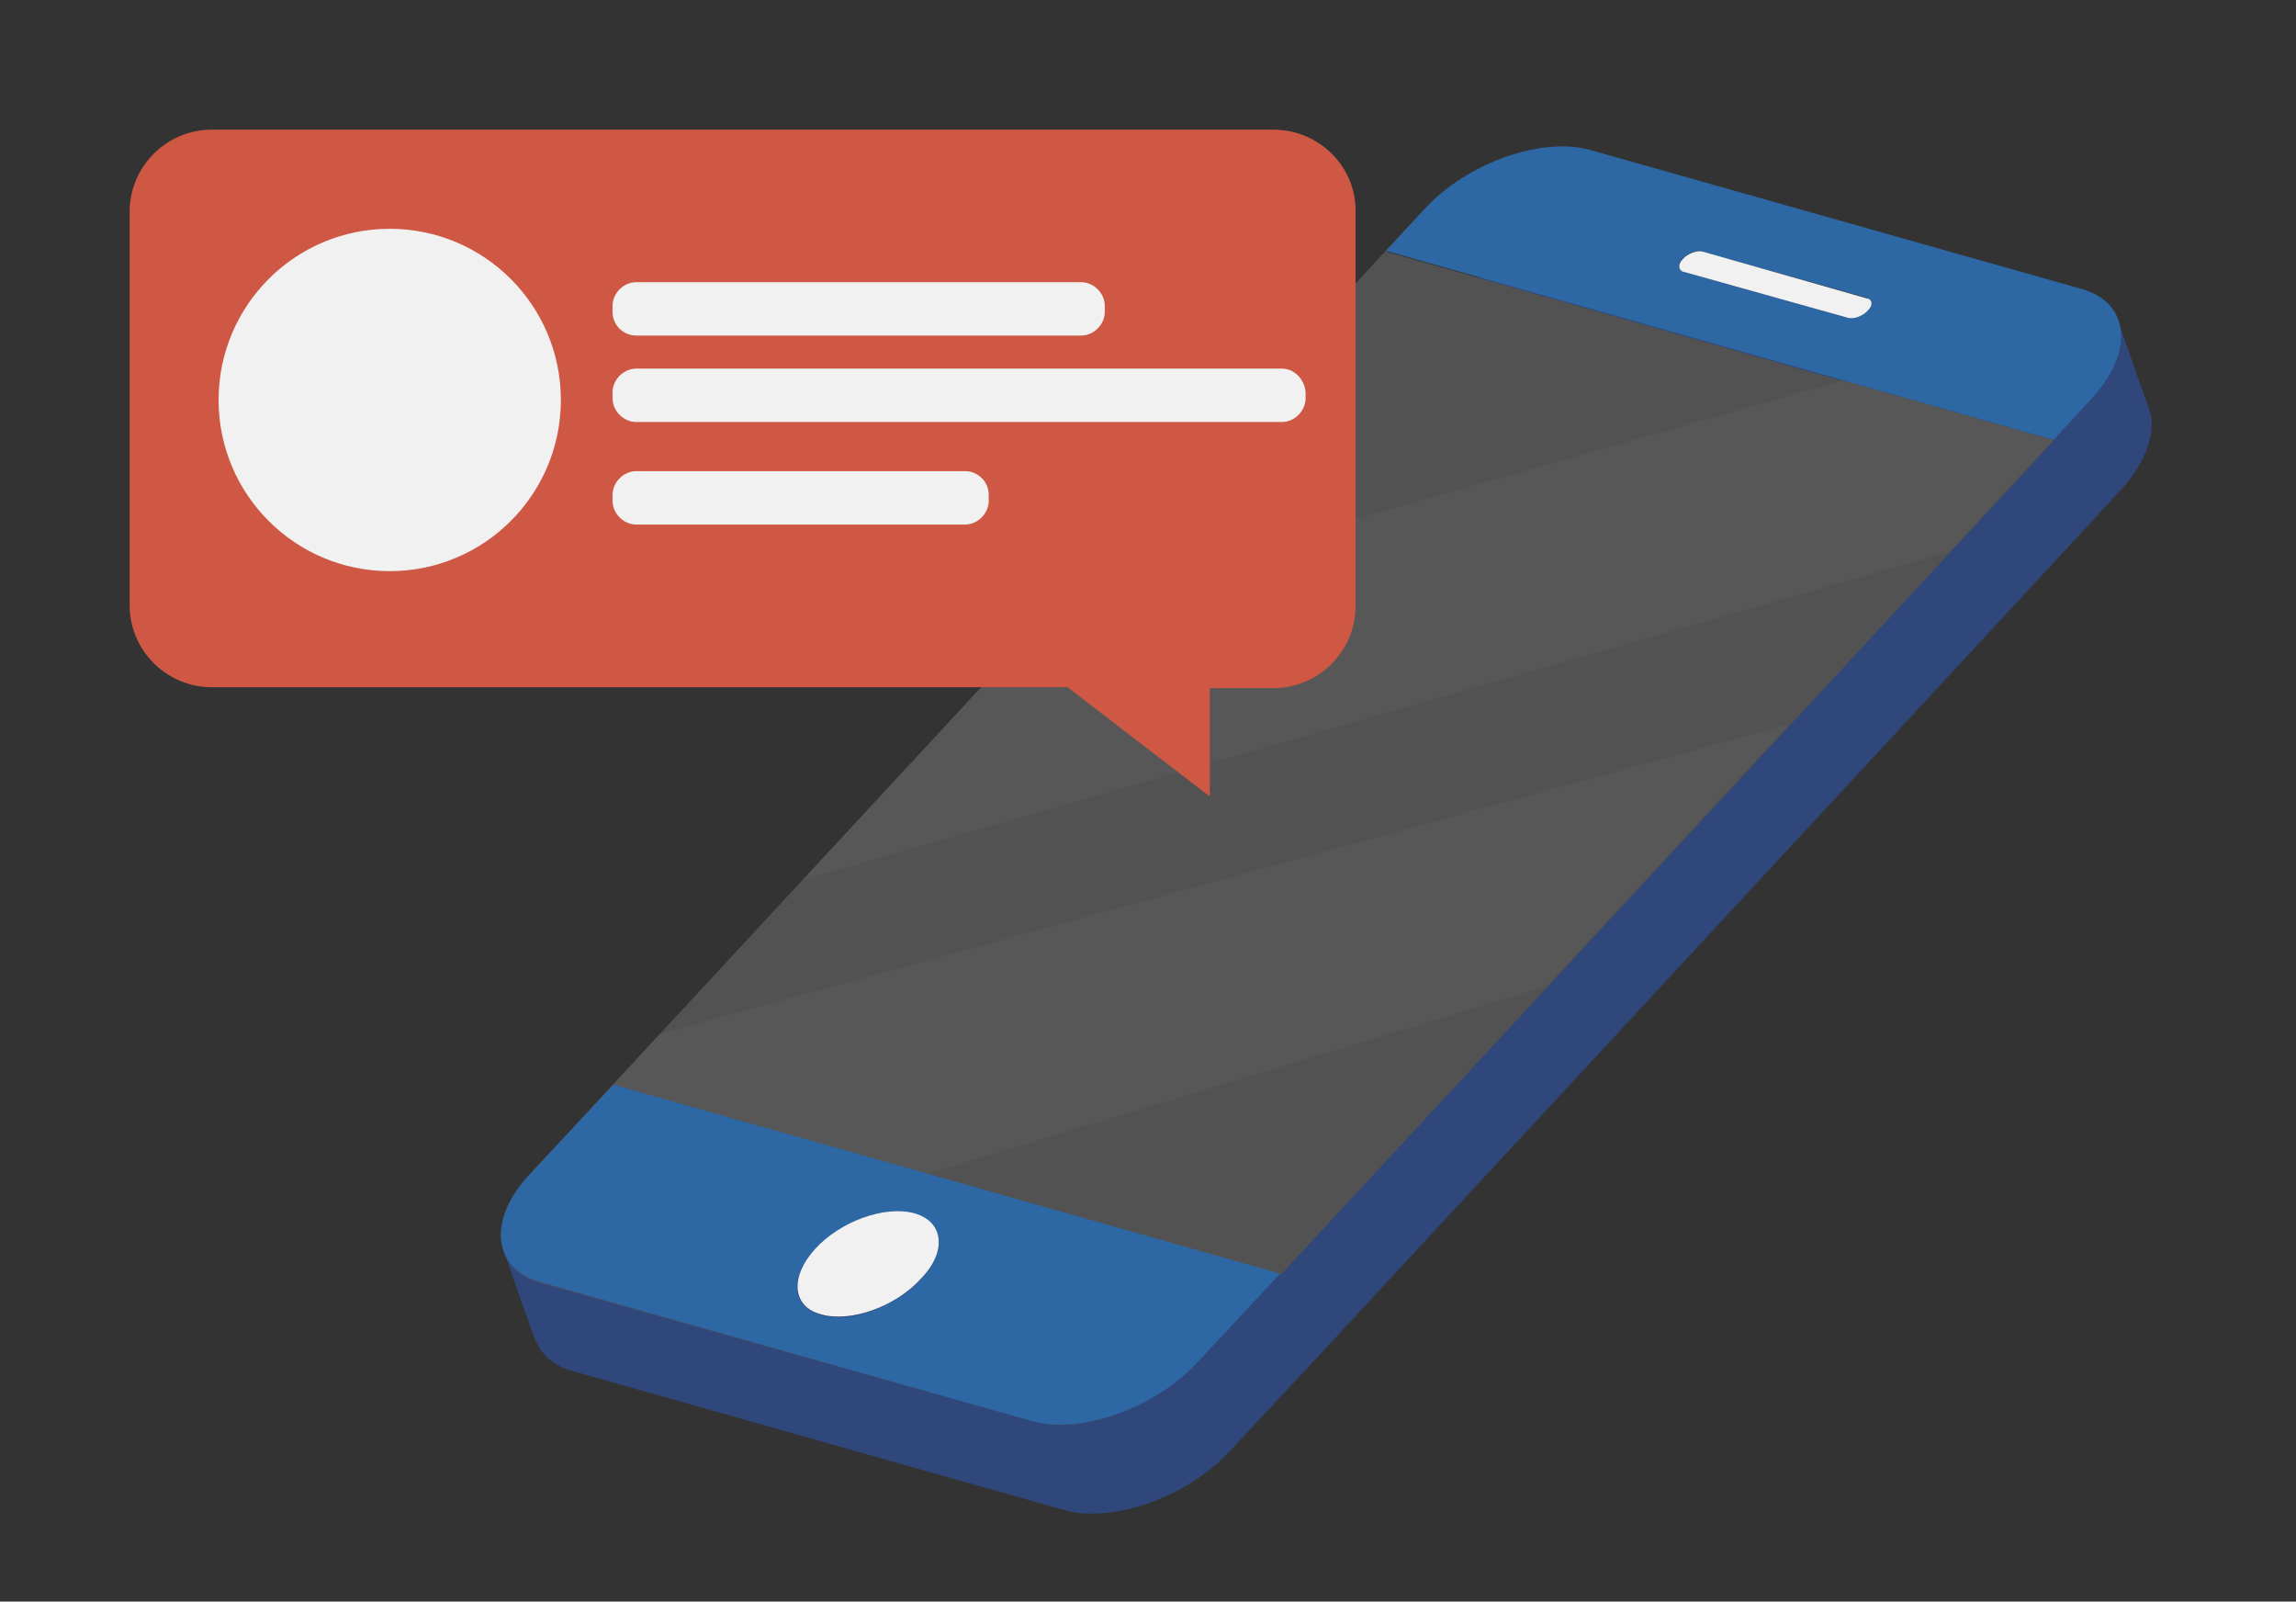 <?xml version="1.0" encoding="UTF-8"?> <!-- Generator: Adobe Illustrator 25.2.2, SVG Export Plug-In . SVG Version: 6.00 Build 0) --> <svg xmlns="http://www.w3.org/2000/svg" xmlns:xlink="http://www.w3.org/1999/xlink" version="1.1" id="Calque_1" x="0px" y="0px" viewBox="0 0 271 189" style="enable-background:new 0 0 271 189;" xml:space="preserve"><rect x="0" y="0" width="271" height="189" fill="#333333" stroke="none"/> <style type="text/css"> .st0{fill:#2F477B;} .st1{fill:#525252;} .st2{fill:#575757;} .st3{fill:#2D68A4;} .st4{fill:#F1F1F1;} .st5{fill:#CE5843;} </style> <g> <path class="st0" d="M253.8,48.7L253.8,48.7L253.8,48.7c-0.1-0.1-0.1-0.2-0.1-0.3l-3.7-10.5L239.9,38l-1.3,3.4l-47.1-13.3 c-5.7-1.6-14.5,1.5-19.5,6.9L76,138.4l-4.5,4.9c-0.3-0.3-0.4-0.4-0.4-0.4l-11.7,4.6c0,0,3.7,10.5,3.8,10.7l0.1,0.1l0,0 c0.6,1.6,2.1,2.9,4.3,3.5l58,16.4c5.7,1.6,14.5-1.5,19.5-6.9l9.8-10.5l91.2-98.4l4.6-5C253.4,54.2,254.4,51.1,253.8,48.7z"></path> <path class="st1" d="M168.1,24.7L62.6,138.5c-5.1,5.4-4.5,11.2,1.2,12.8l58,16.4c5.7,1.6,14.5-1.5,19.5-6.9 c-5.1,5.4-13.8,8.6-19.5,6.9l-58-16.3c-5.7-1.6-6.2-7.4-1.2-12.8l9.8-10.5l78.8,22.3l91.2-98.4l-78.8-22.3L168.1,24.7"></path> <polygon class="st2" points="230.1,65.1 242.3,51.9 217.6,44.9 125,71.2 94.8,103.8 "></polygon> <polygon class="st2" points="182.5,116.4 211.1,85.5 77.9,122 72.4,128 109.5,138.5 "></polygon> <path class="st3" d="M198.7,32.1c-0.7-0.2-0.7-0.9-0.2-1.5c0.6-0.7,1.7-1.1,2.4-0.9l19.3,5.4c0.7,0.2,0.7,0.9,0.2,1.5 c-0.6,0.6-1.7,1.1-2.4,0.9L198.7,32.1 M245.7,34.1l-58-16.4c-5.7-1.6-14.5,1.5-19.5,6.9l-4.6,5l78.8,22.3l4.6-5 C251.9,41.5,251.4,35.7,245.7,34.1"></path> <path class="st3" d="M96.9,155.2c-3.5-1-3.8-4.4-0.7-7.7c3-3.3,8.4-5.2,11.8-4.2c3.5,1,3.8,4.4,0.7,7.7 C105.6,154.3,100.3,156.2,96.9,155.2 M151.1,150.3L72.4,128l-9.8,10.5c-5.1,5.4-4.5,11.2,1.2,12.8l58,16.4 c5.7,1.6,14.5-1.5,19.5-6.9L151.1,150.3"></path> <path class="st4" d="M220.3,35.2L201,29.7c-0.7-0.2-1.8,0.2-2.4,0.9c-0.6,0.6-0.5,1.4,0.2,1.5l19.3,5.4c0.7,0.2,1.8-0.2,2.4-0.9 C221.1,36,221,35.3,220.3,35.2"></path> <path class="st4" d="M108,143.2c-3.5-1-8.8,0.9-11.8,4.2c-3,3.3-2.7,6.8,0.7,7.7c3.5,1,8.8-0.9,11.8-4.2 C111.8,147.7,111.4,144.2,108,143.2"></path> </g> <g> <path class="st5" d="M150.3,15.3H25c-5.4,0-9.7,4.4-9.7,9.7v46.4c0,5.4,4.4,9.7,9.7,9.7H126L142.8,94V81.2h7.5 c5.4,0,9.7-4.4,9.7-9.7V25C160.1,19.7,155.7,15.3,150.3,15.3z"></path> <ellipse class="st4" cx="46" cy="47.2" rx="20.2" ry="20.2"></ellipse> <g> <path class="st4" d="M75.1,39.6h52.5c1.5,0,2.8-1.3,2.8-2.8v-0.7c0-1.5-1.3-2.8-2.8-2.8H75.1c-1.5,0-2.8,1.3-2.8,2.8v0.7 C72.3,38.4,73.6,39.6,75.1,39.6z"></path> <path class="st4" d="M151.3,43.5H75.1c-1.5,0-2.8,1.3-2.8,2.8V47c0,1.5,1.3,2.8,2.8,2.8h76.2c1.5,0,2.8-1.3,2.8-2.8v-0.7 C154,44.8,152.8,43.5,151.3,43.5z"></path> <path class="st4" d="M113.9,55.6H75.1c-1.5,0-2.8,1.3-2.8,2.8v0.7c0,1.5,1.3,2.8,2.8,2.8h38.8c1.5,0,2.8-1.3,2.8-2.8v-0.7 C116.7,56.8,115.4,55.6,113.9,55.6z"></path> </g> </g> </svg> 